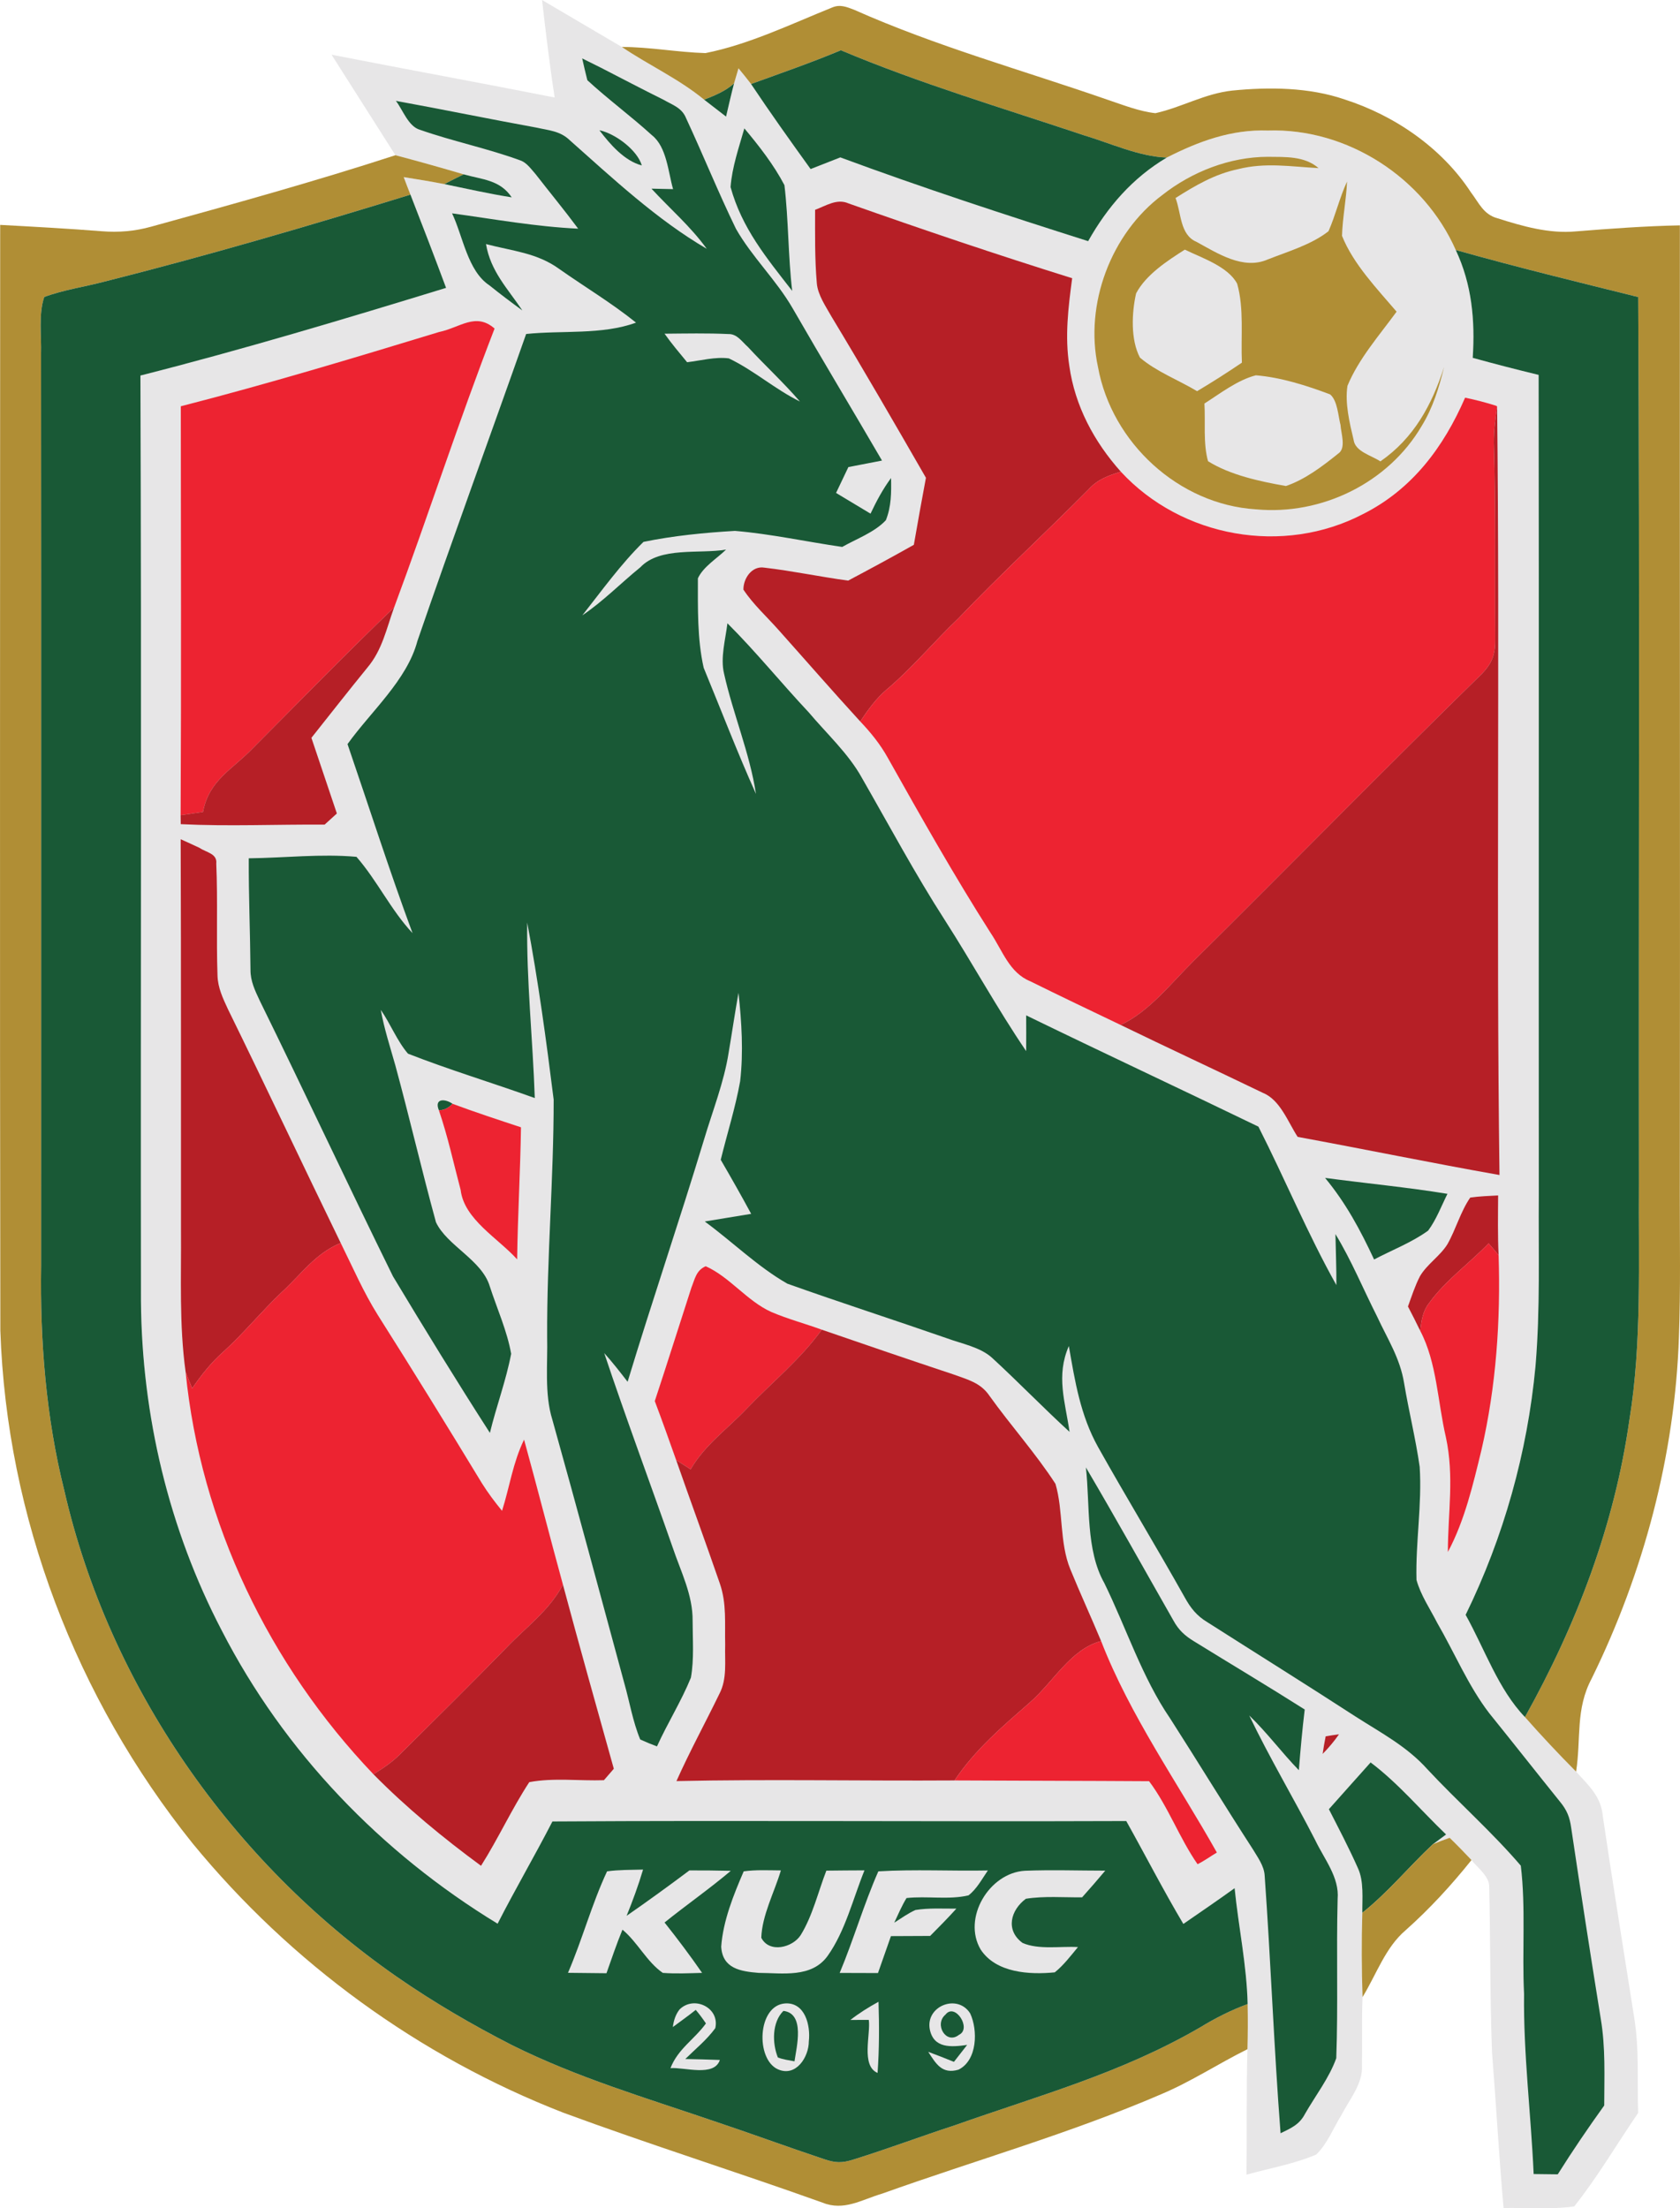 <svg xmlns="http://www.w3.org/2000/svg" version="1.1" viewBox="457.85 188.2 283.77 373.04">
<path d="M 549.41 188.20 C 550.34 188.74 551.26 189.29 552.19 189.84 C 555.76 191.93 559.31 194.04 562.88 196.13 C 567.51 199.26 572.47 201.49 576.79 205.04 C 578.03 205.99 579.26 206.95 580.49 207.90 C 580.93 206.02 581.35 204.15 581.84 202.29 L 582.59 199.74 C 583.31 200.61 584.02 201.49 584.71 202.39 C 587.95 207.25 591.35 212.01 594.77 216.76 C 596.44 216.10 598.12 215.44 599.79 214.79 C 613.58 219.89 627.63 224.49 641.65 228.94 C 644.92 223.14 649.16 218.24 654.93 214.82 C 660.32 212.07 665.84 210.04 672.00 210.25 C 685.41 209.81 698.35 218.20 703.74 230.43 C 706.47 236.24 707.02 242.30 706.61 248.65 C 710.30 249.67 714.01 250.63 717.74 251.53 C 717.81 297.68 717.73 343.84 717.77 390.00 C 717.69 399.85 718.03 409.23 717.21 419.00 C 715.85 433.54 711.83 447.87 705.41 460.99 C 708.67 466.84 710.91 473.55 715.43 478.26 C 718.22 481.42 721.10 484.49 724.07 487.48 C 726.17 489.81 728.30 491.65 728.58 494.99 C 730.25 506.34 732.11 517.66 733.88 529.00 C 734.77 534.47 734.36 539.59 734.55 545.13 C 730.96 550.37 727.70 555.96 723.75 560.92 C 719.84 561.48 715.77 561.12 711.82 561.19 C 711.04 552.43 710.56 543.65 709.87 534.88 C 709.51 525.59 709.62 516.26 709.39 506.96 C 709.48 505.21 707.40 503.69 706.40 502.41 C 705.20 501.14 703.97 499.87 702.71 498.65 C 701.76 498.98 700.81 499.35 699.88 499.74 C 700.61 499.19 701.36 498.64 702.11 498.09 C 697.90 494.06 694.01 489.41 689.36 485.92 C 686.99 488.54 684.67 491.20 682.31 493.82 C 683.99 497.11 685.72 500.40 687.22 503.79 C 688.25 506.01 687.93 508.93 687.96 511.33 C 687.81 516.08 687.84 520.81 688.00 525.56 C 687.84 529.38 687.97 533.20 687.90 537.02 C 688.10 540.15 685.85 542.75 684.46 545.43 C 683.10 547.62 682.04 550.38 680.17 552.16 C 676.45 553.75 672.29 554.47 668.39 555.56 C 668.49 548.49 668.35 541.42 668.56 534.36 C 668.63 531.81 668.64 529.27 668.59 526.73 C 668.44 520.19 667.04 513.67 666.39 507.16 C 663.54 509.22 660.62 511.20 657.73 513.20 C 654.35 507.51 651.32 501.60 648.09 495.82 C 615.78 495.94 583.47 495.69 551.16 495.89 C 548.17 501.70 544.87 507.34 541.90 513.16 C 522.24 501.19 505.86 484.18 495.32 463.66 C 486.37 446.52 481.81 427.32 481.66 408.00 C 481.59 355.89 481.77 303.76 481.57 251.64 C 498.93 247.23 516.08 242.08 533.20 236.83 C 531.24 231.57 529.23 226.32 527.18 221.08 C 526.79 220.10 526.41 219.11 526.04 218.12 C 528.33 218.48 530.62 218.86 532.90 219.30 C 536.70 220.08 540.44 220.94 544.29 221.54 C 542.29 218.56 539.34 218.55 536.17 217.65 C 532.34 216.52 528.50 215.44 524.64 214.42 C 521.05 208.75 517.45 203.10 513.85 197.44 C 526.40 199.90 538.99 202.19 551.54 204.67 C 550.69 199.19 550.04 193.70 549.41 188.20 Z" fill="#e7e6e7"></path>
<path d="M 598.40 189.47 C 599.76 188.89 600.84 189.37 602.12 189.85 C 615.91 196.00 630.70 200.10 644.96 205.06 C 647.55 205.93 650.28 207.02 653.01 207.32 C 657.44 206.34 661.32 204.01 665.99 203.50 C 672.21 202.88 679.00 202.94 684.97 205.00 C 693.41 207.70 701.40 213.19 706.29 220.67 C 707.67 222.48 708.42 224.45 710.82 225.08 C 715.06 226.43 719.52 227.70 724.00 227.29 C 729.87 226.82 735.72 226.39 741.60 226.27 C 741.56 280.84 741.66 335.42 741.59 390.00 C 741.58 398.00 741.73 406.02 741.44 414.01 C 740.78 433.95 735.49 453.85 726.71 471.73 C 723.93 476.95 724.94 481.80 724.07 487.48 C 721.10 484.49 718.22 481.42 715.43 478.26 C 724.17 462.60 730.56 445.82 733.08 428.01 C 735.20 415.07 734.58 401.12 734.68 388.00 C 734.61 338.13 734.84 288.25 734.56 238.38 C 724.27 235.82 713.94 233.31 703.74 230.43 C 698.35 218.20 685.41 209.81 672.00 210.25 C 665.84 210.04 660.32 212.07 654.93 214.82 C 650.22 214.64 645.41 212.39 640.87 211.03 C 627.17 206.44 613.20 202.30 599.88 196.69 C 594.88 198.79 589.80 200.54 584.71 202.39 C 584.02 201.49 583.31 200.61 582.59 199.74 L 581.84 202.29 C 580.37 203.62 578.61 204.31 576.79 205.04 C 572.47 201.49 567.51 199.26 562.88 196.13 C 567.63 196.14 572.29 197.03 577.01 197.17 C 584.36 195.71 591.48 192.26 598.40 189.47 Z" fill="#b08e35"></path>
<path d="M 599.88 196.69 C 613.20 202.30 627.17 206.44 640.87 211.03 C 645.41 212.39 650.22 214.64 654.93 214.82 C 649.16 218.24 644.92 223.14 641.65 228.94 C 627.63 224.49 613.58 219.89 599.79 214.79 C 598.12 215.44 596.44 216.10 594.77 216.76 C 591.35 212.01 587.95 207.25 584.71 202.39 C 589.80 200.54 594.88 198.79 599.88 196.69 Z" fill="#195936"></path>
<path d="M 556.19 198.07 C 557.25 198.59 558.31 199.12 559.37 199.65 C 562.89 201.46 566.39 203.30 569.94 205.06 C 571.46 205.94 573.02 206.39 573.73 208.15 C 576.61 214.34 579.17 220.70 582.16 226.85 C 584.87 231.62 588.97 235.49 591.73 240.27 C 596.69 248.89 601.82 257.40 606.83 266.00 C 604.93 266.36 603.04 266.73 601.15 267.10 C 600.46 268.55 599.76 270.01 599.07 271.47 C 601.01 272.63 602.95 273.80 604.89 274.97 C 605.89 272.86 606.97 270.83 608.36 268.95 C 608.41 271.41 608.41 273.77 607.48 276.08 C 605.58 278.12 602.52 279.22 600.11 280.59 C 594.08 279.72 588.06 278.39 581.99 277.88 C 576.88 278.18 571.55 278.70 566.54 279.74 C 562.75 283.45 559.50 287.97 556.21 292.15 C 559.76 289.75 562.70 286.72 566.01 284.03 C 569.37 280.50 575.96 281.82 580.49 281.04 C 578.96 282.54 576.63 283.93 575.73 285.90 C 575.73 290.85 575.61 296.17 576.71 301.01 C 579.64 308.11 582.39 315.30 585.54 322.31 C 584.51 315.48 581.65 308.74 580.15 301.99 C 579.50 299.32 580.40 296.17 580.72 293.49 C 585.53 298.28 589.80 303.58 594.45 308.53 C 597.48 312.13 601.18 315.52 603.42 319.58 C 608.03 327.61 612.41 335.81 617.41 343.58 C 622.11 350.90 626.29 358.57 631.18 365.76 C 631.20 363.74 631.19 361.73 631.18 359.72 C 644.22 366.07 657.36 372.20 670.41 378.52 C 674.90 387.37 678.73 396.64 683.58 405.29 C 683.60 402.41 683.47 399.54 683.42 396.67 C 686.11 401.08 688.10 405.94 690.44 410.56 C 692.22 414.40 694.33 417.60 695.02 421.86 C 695.81 426.59 696.98 431.26 697.65 436.00 C 698.06 442.33 696.94 448.75 697.11 455.08 C 697.80 457.64 699.43 460.02 700.63 462.38 C 703.54 467.40 705.85 472.97 709.38 477.58 C 713.40 482.56 717.35 487.59 721.37 492.58 C 722.52 493.98 722.99 495.16 723.24 496.96 C 724.84 507.71 726.50 518.46 728.23 529.19 C 729.06 534.10 728.83 538.92 728.82 543.87 C 726.09 547.67 723.46 551.54 720.97 555.50 C 719.61 555.49 718.25 555.47 716.90 555.45 C 716.45 545.28 715.16 535.20 715.28 525.00 C 714.92 517.84 715.59 510.44 714.73 503.36 C 709.84 497.64 704.08 492.58 698.94 487.06 C 695.47 483.19 691.12 480.93 686.82 478.17 C 678.52 472.78 670.11 467.54 661.77 462.22 C 660.00 461.16 658.95 459.83 657.97 458.05 C 653.19 449.53 648.11 441.17 643.33 432.65 C 640.34 427.28 639.42 421.54 638.39 415.58 C 636.19 420.61 637.77 424.98 638.51 430.08 C 634.06 426.01 629.86 421.65 625.42 417.57 C 623.44 415.76 620.25 415.18 617.77 414.26 C 608.83 411.15 599.77 408.23 590.85 405.05 C 585.85 402.20 581.54 397.95 576.89 394.54 C 579.50 394.11 582.11 393.69 584.73 393.25 C 583.07 390.18 581.35 387.14 579.59 384.12 C 580.67 379.70 582.07 375.32 582.87 370.84 C 583.44 365.91 583.12 360.83 582.59 355.91 C 581.99 359.26 581.50 362.63 580.93 365.99 C 580.15 371.01 578.21 375.85 576.73 380.83 C 572.60 394.48 567.99 407.98 563.86 421.62 C 562.59 419.97 561.30 418.32 559.91 416.77 C 563.58 427.76 567.64 438.63 571.46 449.57 C 572.85 453.70 574.89 457.63 574.84 462.00 C 574.84 465.16 575.11 468.49 574.55 471.60 C 572.93 475.59 570.60 479.28 568.82 483.21 C 567.86 482.86 566.92 482.47 565.99 482.04 C 564.73 479.01 564.19 475.65 563.29 472.50 C 559.27 457.65 555.28 442.79 551.14 427.99 C 549.79 423.66 550.38 418.55 550.27 414.00 C 550.21 400.64 551.38 387.29 551.37 373.95 C 550.12 363.96 548.77 353.94 546.90 344.04 C 546.77 353.91 547.85 363.81 548.18 373.69 C 541.08 371.13 533.77 368.94 526.76 366.19 C 524.90 364.01 523.81 361.16 522.17 358.79 C 522.74 361.99 523.75 365.05 524.63 368.18 C 527.02 376.97 529.08 385.88 531.49 394.67 C 533.35 398.63 539.23 401.03 540.57 405.47 C 541.79 409.24 543.50 413.00 544.19 416.89 C 543.33 421.41 541.68 425.78 540.60 430.25 C 535.00 421.54 529.56 412.68 524.23 403.81 C 516.62 388.36 509.33 372.71 501.73 357.25 C 500.94 355.56 500.15 353.96 500.16 352.04 C 500.11 345.75 499.84 339.48 499.87 333.19 C 505.85 333.12 512.13 332.40 518.06 332.94 C 521.57 336.96 523.85 341.90 527.53 345.83 C 523.62 335.27 520.20 324.55 516.55 313.90 C 520.53 308.35 526.60 303.09 528.35 296.50 C 534.31 279.15 540.63 261.92 546.72 244.62 C 552.79 243.98 559.56 244.80 565.28 242.70 C 561.19 239.40 556.64 236.68 552.35 233.66 C 548.55 230.89 544.39 230.61 539.94 229.43 C 540.72 234.05 543.60 236.94 546.08 240.64 C 544.21 239.28 542.35 237.88 540.54 236.42 C 536.83 233.99 536.06 228.12 534.21 224.24 C 541.33 225.22 548.31 226.49 555.51 226.83 C 553.19 223.70 550.71 220.70 548.32 217.62 C 547.61 216.82 546.85 215.72 545.83 215.33 C 540.27 213.28 534.39 212.09 528.80 210.13 C 526.82 209.58 525.88 206.73 524.72 205.24 C 532.65 206.68 540.55 208.32 548.48 209.76 C 550.56 210.23 552.47 210.32 554.08 211.88 C 561.35 218.33 568.81 225.32 577.23 230.23 C 574.46 226.41 571.08 223.53 567.89 220.07 C 569.11 220.10 570.32 220.12 571.54 220.15 C 570.71 217.27 570.47 213.02 567.98 211.05 C 564.45 207.83 560.57 204.99 557.06 201.75 C 556.75 200.53 556.46 199.30 556.19 198.07 Z" fill="#195936"></path>
<path d="M 581.84 202.29 C 581.35 204.15 580.93 206.02 580.49 207.90 C 579.26 206.95 578.03 205.99 576.79 205.04 C 578.61 204.31 580.37 203.62 581.84 202.29 Z" fill="#195936"></path>
<path d="M 559.10 210.21 C 561.74 210.74 565.50 213.54 566.26 216.15 C 563.31 215.37 560.88 212.56 559.10 210.21 Z" fill="#195936"></path>
<path d="M 583.58 209.89 C 586.07 212.86 588.56 216.05 590.35 219.48 C 591.05 225.38 590.96 231.41 591.66 237.34 C 587.32 231.75 583.17 226.78 581.25 219.80 C 581.50 216.45 582.66 213.11 583.58 209.89 Z" fill="#195936"></path>
<path d="M 524.64 214.42 C 528.50 215.44 532.34 216.52 536.17 217.65 C 535.08 218.18 533.99 218.73 532.90 219.30 C 530.62 218.86 528.33 218.48 526.04 218.12 C 526.41 219.11 526.79 220.10 527.18 221.08 C 510.07 226.35 492.86 231.39 475.50 235.77 C 472.13 236.66 468.59 237.16 465.32 238.37 C 464.33 241.34 464.88 244.90 464.78 248.00 C 464.83 299.33 464.79 350.67 464.80 402.00 C 464.60 414.68 465.62 427.66 468.71 439.98 C 476.28 473.04 497.09 502.81 524.87 522.12 C 531.08 526.43 537.61 530.24 544.34 533.68 C 555.43 539.19 566.77 542.52 578.44 546.51 C 584.65 548.58 590.79 550.85 597.00 552.92 C 598.93 553.58 600.05 553.63 602.00 553.00 C 607.76 551.21 613.41 549.08 619.14 547.21 C 633.52 542.12 647.21 538.43 660.56 530.68 C 663.14 529.10 665.76 527.78 668.59 526.73 C 668.64 529.27 668.63 531.81 668.56 534.36 C 663.60 536.82 659.07 539.83 653.96 541.98 C 638.68 548.56 622.51 553.16 606.85 558.76 C 603.40 559.78 600.40 561.75 596.78 560.28 C 582.23 555.07 567.47 550.43 552.98 545.08 C 528.62 535.60 506.95 519.80 490.38 499.59 C 470.71 475.08 458.98 444.47 457.91 413.00 C 457.80 350.77 457.88 288.44 457.88 226.19 C 463.59 226.50 469.30 226.81 475.00 227.26 C 477.89 227.49 480.59 227.27 483.39 226.49 C 497.20 222.68 511.03 218.85 524.64 214.42 Z" fill="#b08e35"></path>
<path d="M 672.00 214.69 C 674.97 214.73 678.19 214.53 680.57 216.60 C 675.89 216.35 671.61 215.60 666.95 216.78 C 663.04 217.60 659.74 219.54 656.41 221.65 C 657.40 224.20 657.12 227.86 659.96 229.06 C 663.53 231.01 667.86 233.85 672.01 232.02 C 675.41 230.68 679.36 229.53 682.25 227.26 C 683.45 224.53 684.12 221.59 685.38 218.87 C 685.25 221.94 684.62 224.97 684.53 228.04 C 686.44 232.82 690.44 236.96 693.75 240.85 C 690.86 244.81 687.32 248.83 685.45 253.38 C 685.00 256.30 685.81 259.65 686.49 262.51 C 686.75 264.50 689.53 265.14 691.01 266.14 C 696.66 262.23 699.71 256.61 701.77 250.21 C 700.91 253.69 699.89 257.06 698.00 260.14 C 692.35 269.79 681.08 275.28 670.00 274.24 C 656.95 273.43 645.63 262.99 643.31 250.19 C 641.01 239.62 645.50 227.63 654.17 221.15 C 659.18 217.20 665.59 214.70 672.00 214.69 Z" fill="#b08e35"></path>
<path d="M 536.17 217.65 C 539.34 218.55 542.29 218.56 544.29 221.54 C 540.44 220.94 536.70 220.08 532.90 219.30 C 533.99 218.73 535.08 218.18 536.17 217.65 Z" fill="#195936"></path>
<path d="M 527.18 221.08 C 529.23 226.32 531.24 231.57 533.20 236.83 C 516.08 242.08 498.93 247.23 481.57 251.64 C 481.77 303.76 481.59 355.89 481.66 408.00 C 481.81 427.32 486.37 446.52 495.32 463.66 C 505.86 484.18 522.24 501.19 541.90 513.16 C 544.87 507.34 548.17 501.70 551.16 495.89 C 583.47 495.69 615.78 495.94 648.09 495.82 C 651.32 501.60 654.35 507.51 657.73 513.20 C 660.62 511.20 663.54 509.22 666.39 507.16 C 667.04 513.67 668.44 520.19 668.59 526.73 C 665.76 527.78 663.14 529.10 660.56 530.68 C 647.21 538.43 633.52 542.12 619.14 547.21 C 613.41 549.08 607.76 551.21 602.00 553.00 C 600.05 553.63 598.93 553.58 597.00 552.92 C 590.79 550.85 584.65 548.58 578.44 546.51 C 566.77 542.52 555.43 539.19 544.34 533.68 C 537.61 530.24 531.08 526.43 524.87 522.12 C 497.09 502.81 476.28 473.04 468.71 439.98 C 465.62 427.66 464.60 414.68 464.80 402.00 C 464.79 350.67 464.83 299.33 464.78 248.00 C 464.88 244.90 464.33 241.34 465.32 238.37 C 468.59 237.16 472.13 236.66 475.50 235.77 C 492.86 231.39 510.07 226.35 527.18 221.08 Z" fill="#195936"></path>
<path d="M 601.17 222.56 C 613.69 226.99 626.28 231.24 638.95 235.20 C 638.29 240.17 637.69 245.00 638.47 250.02 C 639.42 256.79 642.66 262.83 647.18 267.89 C 645.11 268.51 643.27 269.17 641.77 270.82 C 634.48 278.19 626.84 285.20 619.69 292.70 C 615.55 296.63 611.97 301.02 607.60 304.69 C 605.80 306.23 604.46 308.12 603.15 310.07 C 598.49 304.98 593.96 299.77 589.36 294.62 C 587.39 292.39 585.06 290.29 583.42 287.80 C 583.40 285.90 584.87 283.74 586.96 284.09 C 591.70 284.64 596.38 285.64 601.11 286.28 C 604.83 284.31 608.54 282.30 612.21 280.23 C 612.87 276.45 613.54 272.68 614.25 268.91 C 609.01 259.80 603.74 250.69 598.30 241.68 C 597.34 239.97 595.98 238.02 595.82 236.04 C 595.46 231.93 595.53 227.77 595.53 223.64 C 597.36 222.97 599.20 221.69 601.17 222.56 Z" fill="#b61f26"></path>
<path d="M 703.74 230.43 C 713.94 233.31 724.27 235.82 734.56 238.38 C 734.84 288.25 734.61 338.13 734.68 388.00 C 734.58 401.12 735.20 415.07 733.08 428.01 C 730.56 445.82 724.17 462.60 715.43 478.26 C 710.91 473.55 708.67 466.84 705.41 460.99 C 711.83 447.87 715.85 433.54 717.21 419.00 C 718.03 409.23 717.69 399.85 717.77 390.00 C 717.73 343.84 717.81 297.68 717.74 251.53 C 714.01 250.63 710.30 249.67 706.61 248.65 C 707.02 242.30 706.47 236.24 703.74 230.43 Z" fill="#195936"></path>
<path d="M 657.98 230.37 C 660.80 231.75 665.30 233.22 666.82 236.13 C 668.01 240.31 667.42 245.13 667.62 249.46 C 665.14 251.14 662.63 252.75 660.05 254.28 C 656.90 252.39 653.20 251.00 650.40 248.61 C 648.80 245.60 649.01 241.01 649.75 237.76 C 651.42 234.59 655.03 232.25 657.98 230.37 Z" fill="#e7e6e7"></path>
<path d="M 541.39 243.70 C 535.36 259.26 530.23 275.18 524.42 290.82 C 516.31 298.59 508.50 306.63 500.57 314.58 C 497.10 318.20 493.14 319.98 492.14 325.36 C 490.88 325.54 489.62 325.72 488.36 325.91 C 488.48 302.88 488.40 279.85 488.39 256.83 C 503.04 253.07 517.56 248.69 532.03 244.28 C 535.54 243.56 538.19 240.90 541.39 243.70 Z" fill="#ed2331"></path>
<path d="M 570.10 244.57 C 573.69 244.54 577.30 244.46 580.89 244.63 C 582.35 244.58 583.20 245.95 584.19 246.82 C 587.07 249.94 590.20 252.82 592.97 256.03 C 588.74 253.95 585.19 250.76 580.96 248.74 C 578.67 248.44 576.19 249.12 573.91 249.39 C 572.61 247.81 571.28 246.24 570.10 244.57 Z" fill="#e7e6e7"></path>
<path d="M 669.98 251.60 C 674.20 251.94 678.56 253.33 682.51 254.82 C 683.77 255.83 683.89 258.51 684.28 260.00 C 684.34 261.32 685.29 263.93 683.88 264.83 C 681.25 266.95 678.28 269.21 675.06 270.30 C 670.71 269.54 665.65 268.46 661.90 266.11 C 661.05 263.08 661.48 259.52 661.29 256.37 C 663.97 254.66 666.88 252.39 669.98 251.60 Z" fill="#e7e6e7"></path>
<path d="M 705.32 255.38 C 707.09 255.74 708.83 256.20 710.55 256.74 L 710.73 256.86 C 710.43 258.90 710.17 260.93 710.18 263.00 C 710.51 273.99 710.33 285.00 710.40 296.00 C 710.44 298.71 709.97 300.15 708.10 302.08 C 691.72 318.08 675.73 334.42 659.49 350.50 C 655.73 354.21 651.95 359.11 647.14 361.34 C 642.04 358.90 636.94 356.47 631.87 353.96 C 628.34 352.53 627.18 348.77 625.18 345.80 C 619.02 336.14 613.41 326.18 607.80 316.20 C 606.54 313.93 604.93 311.94 603.15 310.07 C 604.46 308.12 605.80 306.23 607.60 304.69 C 611.97 301.02 615.55 296.63 619.69 292.70 C 626.84 285.20 634.48 278.19 641.77 270.82 C 643.27 269.17 645.11 268.51 647.18 267.89 C 657.47 279.02 674.62 282.07 688.08 275.04 C 696.38 270.87 701.69 263.74 705.32 255.38 Z" fill="#ed2331"></path>
<path d="M 710.73 256.86 C 711.20 300.11 710.56 343.45 711.13 386.69 C 699.75 384.68 688.41 382.34 677.04 380.25 C 675.40 377.74 674.08 373.98 671.16 372.81 C 663.17 368.95 655.12 365.22 647.14 361.34 C 651.95 359.11 655.73 354.21 659.49 350.50 C 675.73 334.42 691.72 318.08 708.10 302.08 C 709.97 300.15 710.44 298.71 710.40 296.00 C 710.33 285.00 710.51 273.99 710.18 263.00 C 710.17 260.93 710.43 258.90 710.73 256.86 Z" fill="#b61f26"></path>
<path d="M 524.42 290.82 C 523.11 294.43 522.43 297.97 519.92 300.96 C 516.72 304.89 513.60 308.87 510.45 312.84 C 511.89 317.10 513.32 321.36 514.75 325.62 C 514.06 326.25 513.37 326.87 512.68 327.50 C 504.59 327.44 496.46 327.82 488.38 327.42 L 488.36 325.91 C 489.62 325.72 490.88 325.54 492.14 325.36 C 493.14 319.98 497.10 318.20 500.57 314.58 C 508.50 306.63 516.31 298.59 524.42 290.82 Z" fill="#b61f26"></path>
<path d="M 488.37 329.97 C 489.44 330.45 490.50 330.93 491.56 331.43 C 492.69 332.21 494.58 332.38 494.38 334.09 C 494.65 340.39 494.37 346.72 494.59 353.02 C 494.66 355.09 495.49 356.81 496.34 358.65 C 502.78 371.78 509.00 385.02 515.40 398.17 C 511.05 399.99 508.82 403.37 505.46 406.46 C 502.01 409.72 499.04 413.41 495.53 416.59 C 493.50 418.39 491.84 420.50 490.31 422.73 C 489.93 421.80 489.55 420.88 489.20 419.94 C 488.10 411.91 488.48 404.06 488.42 396.00 C 488.40 373.99 488.45 351.98 488.37 329.97 Z" fill="#b61f26"></path>
<path d="M 534.29 374.66 C 533.58 375.40 532.81 375.76 531.98 375.75 C 531.15 373.70 533.04 373.78 534.29 374.66 Z" fill="#195936"></path>
<path d="M 534.29 374.66 C 538.10 376.08 541.98 377.35 545.85 378.63 C 545.74 386.07 545.30 393.50 545.20 400.94 C 542.02 397.39 536.24 394.19 535.66 389.22 C 534.46 384.69 533.50 380.19 531.98 375.75 C 532.81 375.76 533.58 375.40 534.29 374.66 Z" fill="#ed2331"></path>
<path d="M 681.67 387.18 C 688.57 388.10 695.48 388.75 702.34 389.87 C 701.31 391.93 700.46 394.22 699.08 396.08 C 696.32 398.09 692.97 399.36 689.95 400.96 C 687.63 395.99 685.19 391.43 681.67 387.18 Z" fill="#195936"></path>
<path d="M 706.19 390.50 C 707.74 390.28 709.33 390.22 710.90 390.14 C 710.88 393.51 710.82 396.86 710.98 400.23 C 710.43 399.56 709.86 398.89 709.29 398.24 C 706.03 401.62 702.02 404.48 699.27 408.28 C 698.15 409.70 697.95 411.28 697.75 413.03 C 697.09 411.64 696.38 410.27 695.67 408.90 C 696.29 407.19 696.86 405.41 697.69 403.80 C 698.87 401.77 701.09 400.39 702.33 398.39 C 703.76 395.88 704.55 392.87 706.19 390.50 Z" fill="#b61f26"></path>
<path d="M 709.29 398.24 C 709.86 398.89 710.43 399.56 710.98 400.23 C 711.33 411.23 710.57 422.41 708.08 433.15 C 706.67 438.95 705.25 445.08 702.41 450.37 C 702.42 443.72 703.51 437.65 702.08 431.00 C 700.69 425.06 700.55 418.34 697.75 413.03 C 697.95 411.28 698.15 409.70 699.27 408.28 C 702.02 404.48 706.03 401.62 709.29 398.24 Z" fill="#ed2331"></path>
<path d="M 515.40 398.17 C 517.44 402.29 519.22 406.44 521.67 410.35 C 527.62 419.75 533.47 429.23 539.24 438.74 C 540.26 440.38 541.43 441.92 542.65 443.42 C 543.96 439.27 544.47 435.32 546.37 431.39 C 548.62 439.54 550.70 447.74 552.94 455.90 C 550.58 460.30 546.81 462.97 543.44 466.49 C 537.53 472.55 531.51 478.50 525.50 484.46 C 524.15 485.85 522.56 486.89 520.93 487.92 C 503.29 469.42 491.73 445.45 489.20 419.94 C 489.55 420.88 489.93 421.80 490.31 422.73 C 491.84 420.50 493.50 418.39 495.53 416.59 C 499.04 413.41 502.01 409.72 505.46 406.46 C 508.82 403.37 511.05 399.99 515.40 398.17 Z" fill="#ed2331"></path>
<path d="M 577.05 402.10 C 581.10 403.90 584.04 407.99 588.14 409.83 C 590.90 411.01 593.83 411.79 596.66 412.82 C 593.02 417.87 588.33 421.62 584.06 426.07 C 580.76 429.57 576.98 432.18 574.50 436.41 C 573.69 435.89 572.87 435.37 572.06 434.84 C 570.88 431.51 569.70 428.19 568.45 424.88 C 570.56 418.50 572.57 412.09 574.64 405.70 C 575.24 404.21 575.44 402.80 577.05 402.10 Z" fill="#ed2331"></path>
<path d="M 596.66 412.82 C 604.03 415.36 611.42 417.89 618.82 420.35 C 621.22 421.23 623.47 421.74 624.99 424.00 C 628.58 429.02 632.78 433.69 636.13 438.86 C 637.47 443.38 636.79 448.81 638.64 453.29 C 640.30 457.36 642.15 461.36 643.84 465.42 C 638.68 466.77 635.79 472.33 631.77 475.82 C 627.12 479.90 622.56 483.75 619.08 488.96 C 603.43 489.06 587.76 488.73 572.11 489.07 C 574.34 484.08 576.96 479.28 579.35 474.36 C 580.71 471.77 580.25 468.87 580.34 466.00 C 580.25 462.40 580.62 459.11 579.43 455.67 C 577.03 448.71 574.49 441.79 572.06 434.84 C 572.87 435.37 573.69 435.89 574.50 436.41 C 576.98 432.18 580.76 429.57 584.06 426.07 C 588.33 421.62 593.02 417.87 596.66 412.82 Z" fill="#b61f26"></path>
<path d="M 641.27 436.09 C 646.31 444.64 651.14 453.33 656.06 461.96 C 656.94 463.57 657.99 464.52 659.53 465.46 C 665.76 469.31 672.05 473.06 678.23 476.98 C 677.82 480.39 677.51 483.81 677.24 487.23 C 674.33 484.24 671.87 480.88 668.86 477.99 C 672.28 485.13 676.37 491.97 679.99 499.02 C 681.52 502.24 684.11 505.33 683.79 508.99 C 683.56 517.94 683.88 526.95 683.56 535.88 C 682.38 539.20 680.02 542.24 678.27 545.30 C 677.33 547.11 675.90 547.71 674.15 548.56 C 673.03 534.06 672.50 519.49 671.46 504.97 C 671.35 503.36 670.26 501.91 669.45 500.55 C 664.72 493.25 660.19 485.81 655.50 478.49 C 650.77 471.59 648.09 463.19 644.38 455.62 C 641.22 450.04 641.98 442.41 641.27 436.09 Z" fill="#195936"></path>
<path d="M 552.94 455.90 C 555.72 466.29 558.64 476.63 561.53 486.99 C 560.97 487.63 560.42 488.28 559.86 488.92 C 555.72 489.06 551.33 488.48 547.25 489.25 C 544.28 493.79 542.01 498.79 539.10 503.38 C 532.67 498.65 526.54 493.60 520.93 487.92 C 522.56 486.89 524.15 485.85 525.50 484.46 C 531.51 478.50 537.53 472.55 543.44 466.49 C 546.81 462.97 550.58 460.30 552.94 455.90 Z" fill="#b61f26"></path>
<path d="M 643.84 465.42 C 648.71 477.99 656.78 489.38 663.39 501.14 C 662.28 501.80 661.27 502.55 660.13 503.11 C 657.05 498.68 655.17 493.38 651.94 489.09 C 641.14 489.02 630.00 489.02 619.08 488.96 C 622.56 483.75 627.12 479.90 631.77 475.82 C 635.79 472.33 638.68 466.77 643.84 465.42 Z" fill="#ed2331"></path>
<path d="M 681.77 481.51 C 682.52 481.38 683.27 481.27 684.02 481.17 C 683.19 482.37 682.28 483.44 681.26 484.48 C 681.40 483.48 681.57 482.49 681.77 481.51 Z" fill="#b61f26"></path>
<path d="M 689.36 485.92 C 694.01 489.41 697.90 494.06 702.11 498.09 C 701.36 498.64 700.61 499.19 699.88 499.74 C 695.83 503.54 692.34 507.84 687.96 511.33 C 687.93 508.93 688.25 506.01 687.22 503.79 C 685.72 500.40 683.99 497.11 682.31 493.82 C 684.67 491.20 686.99 488.54 689.36 485.92 Z" fill="#195936"></path>
<path d="M 702.71 498.65 C 703.97 499.87 705.20 501.14 706.40 502.41 C 702.98 506.68 699.35 510.64 695.26 514.28 C 691.86 517.18 690.39 521.62 688.00 525.56 C 687.84 520.81 687.81 516.08 687.96 511.33 C 692.34 507.84 695.83 503.54 699.88 499.74 C 700.81 499.35 701.76 498.98 702.71 498.65 Z" fill="#b08e35"></path>
<path d="M 560.39 504.32 C 562.39 504.04 564.45 504.08 566.47 504.02 C 565.68 506.68 564.73 509.27 563.69 511.83 C 567.28 509.34 570.81 506.78 574.30 504.16 C 576.63 504.16 578.96 504.17 581.29 504.23 C 577.68 507.28 573.79 509.99 570.10 512.96 C 572.30 515.73 574.43 518.56 576.44 521.47 C 574.24 521.53 571.99 521.64 569.80 521.47 C 567.09 519.60 565.55 516.29 562.99 514.17 C 562.00 516.58 561.16 519.07 560.29 521.53 C 558.12 521.51 555.96 521.49 553.79 521.46 C 556.21 515.84 557.80 509.85 560.39 504.32 Z" fill="#e7e6e7"></path>
<path d="M 583.47 504.32 C 585.53 504.03 587.67 504.15 589.75 504.16 C 588.66 507.83 586.57 511.71 586.44 515.54 C 587.79 518.19 591.74 517.21 593.10 515.08 C 595.12 511.80 596.04 507.78 597.43 504.20 C 599.58 504.17 601.72 504.16 603.87 504.15 C 601.94 508.91 600.63 514.41 597.64 518.61 C 594.92 522.37 590.03 521.49 585.98 521.47 C 582.93 521.22 579.88 520.74 579.67 517.04 C 579.98 512.69 581.75 508.30 583.47 504.32 Z" fill="#e7e6e7"></path>
<path d="M 606.21 504.32 C 612.35 503.95 618.56 504.29 624.71 504.17 C 623.74 505.58 622.81 507.34 621.43 508.38 C 618.10 509.16 614.39 508.45 610.97 508.83 C 610.17 510.15 609.55 511.60 608.90 512.99 C 610.06 512.25 611.22 511.42 612.47 510.85 C 614.73 510.48 617.10 510.63 619.39 510.62 C 617.96 512.20 616.47 513.72 614.96 515.23 C 612.75 515.24 610.55 515.25 608.34 515.26 C 607.61 517.34 606.88 519.42 606.15 521.50 C 603.99 521.49 601.84 521.49 599.68 521.48 C 602.04 515.84 603.75 509.90 606.21 504.32 Z" fill="#e7e6e7"></path>
<path d="M 630.97 504.22 C 635.48 504.04 640.02 504.20 644.54 504.20 C 643.26 505.73 641.95 507.23 640.63 508.71 C 637.49 508.74 634.23 508.46 631.13 508.95 C 628.54 510.88 627.65 514.27 630.57 516.41 C 633.27 517.60 636.99 516.94 639.93 517.11 C 638.72 518.57 637.49 520.20 636.01 521.38 C 631.76 521.80 626.09 521.49 623.49 517.52 C 620.37 512.21 624.94 504.56 630.97 504.22 Z" fill="#e7e6e7"></path>
<path d="M 590.48 526.63 C 593.84 526.43 594.78 530.35 594.47 533.03 C 594.47 535.70 592.29 539.11 589.25 537.76 C 585.44 536.06 585.77 526.94 590.48 526.63 Z" fill="#e7e6e7"></path>
<path d="M 578.67 530.81 C 577.26 532.75 575.31 534.34 573.60 536.02 C 575.55 536.06 577.49 536.10 579.44 536.18 C 578.50 539.09 573.43 537.38 571.10 537.56 C 572.37 534.29 575.14 532.71 577.09 530.01 C 576.56 529.22 575.99 528.45 575.37 527.72 C 574.11 528.73 572.79 529.66 571.50 530.62 C 571.65 529.40 572.03 528.41 572.64 527.64 C 575.08 525.24 579.46 527.35 578.67 530.81 Z" fill="#e7e6e7"></path>
<path d="M 606.24 526.35 C 606.37 530.36 606.37 534.37 606.08 538.37 C 603.24 537.17 604.94 531.83 604.60 529.41 L 601.49 529.42 C 602.99 528.25 604.58 527.26 606.24 526.35 Z" fill="#e7e6e7"></path>
<path d="M 621.72 528.31 C 623.04 531.11 622.96 536.24 619.75 537.82 C 616.97 538.64 615.94 536.82 614.64 534.81 C 616.10 535.35 617.54 535.91 618.98 536.50 C 619.72 535.55 620.47 534.59 621.21 533.64 C 618.53 534.02 615.55 534.27 614.90 531.00 C 614.17 527.06 619.58 524.93 621.72 528.31 Z" fill="#e7e6e7"></path>
<path d="M 590.18 527.89 C 593.88 528.34 592.39 534.00 592.05 536.41 C 591.10 536.23 590.15 536.11 589.24 535.76 C 588.28 533.38 588.22 529.82 590.18 527.89 Z" fill="#195936"></path>
<path d="M 617.55 528.52 C 619.17 526.43 622.03 530.90 619.84 531.93 C 617.66 533.66 615.59 530.16 617.55 528.52 Z" fill="#195936"></path>
</svg>